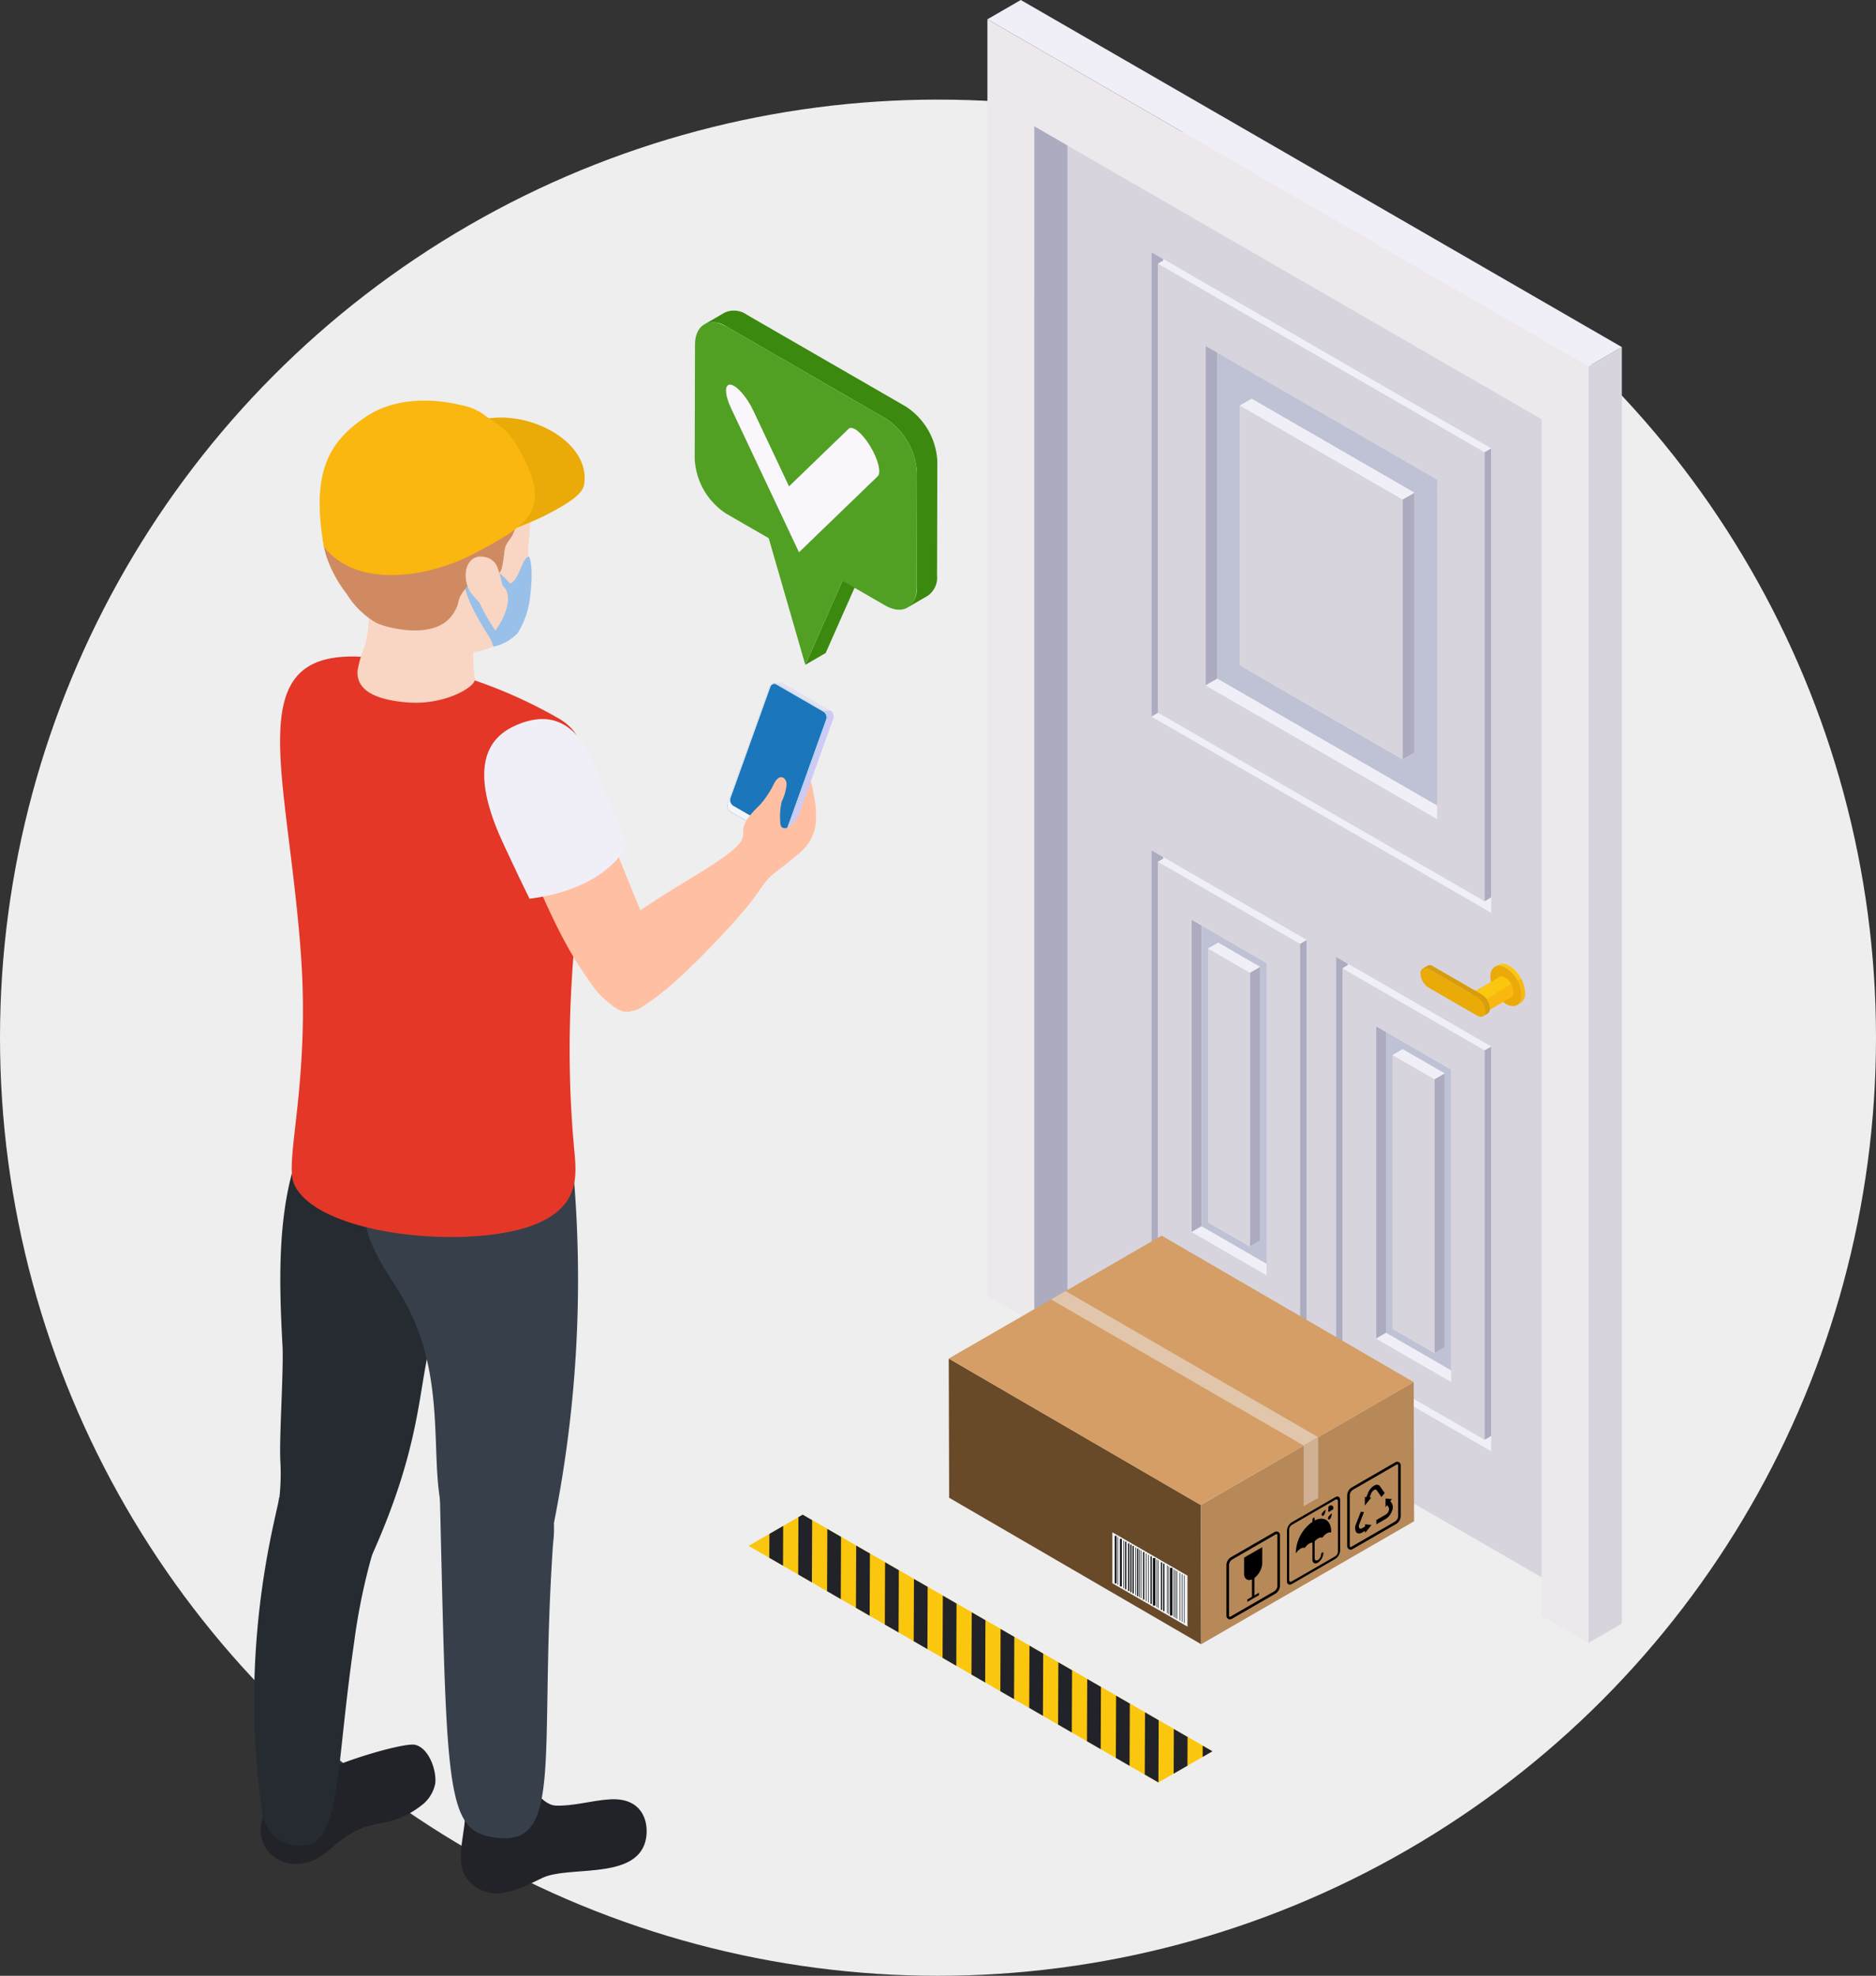 <svg xmlns="http://www.w3.org/2000/svg" xmlns:xlink="http://www.w3.org/1999/xlink" width="180" height="189.556" viewBox="0 0 180 189.556"><rect x="0" y="0" width="180" height="189.556" fill="#333333" stroke="none"/><defs><clipPath id="a"><path d="M609.38,278.716l-.33.191a1.058,1.058,0,0,1,1.07.106l.33-.191A1.058,1.058,0,0,0,609.38,278.716Z" transform="translate(-609.05 -278.614)" fill="none"/></clipPath><clipPath id="b"><path d="M610.959,282.533l.33-.191a1.057,1.057,0,0,0,.438-.967,3.3,3.3,0,0,0-1.5-2.6l-.33.191a3.3,3.3,0,0,1,1.5,2.6A1.053,1.053,0,0,1,610.959,282.533Z" transform="translate(-609.9 -278.779)" fill="none"/></clipPath><clipPath id="c"><path d="M609.921,279.641l-2.637,1.532a.569.569,0,0,1,.571.057l2.637-1.533A.566.566,0,0,0,609.921,279.641Z" transform="translate(-607.284 -279.587)" fill="none"/></clipPath><clipPath id="d"><path d="M608.3,283.106l2.637-1.532a.56.56,0,0,0,.234-.516,1.759,1.759,0,0,0-.8-1.383l-2.637,1.533a1.756,1.756,0,0,1,.8,1.382A.559.559,0,0,1,608.3,283.106Z" transform="translate(-607.738 -279.674)" fill="none"/></clipPath><clipPath id="e"><path d="M604,278.788l-.442.257a.546.546,0,0,1,.55.053l.442-.257A.546.546,0,0,0,604,278.788Z" transform="translate(-603.555 -278.735)" fill="#d79d0d"/></clipPath><clipPath id="f"><path d="M608.254,283.049l.442-.257a.541.541,0,0,0,.225-.493,1.7,1.7,0,0,0-.768-1.333l-.442.257a1.7,1.7,0,0,1,.768,1.333A.541.541,0,0,1,608.254,283.049Z" transform="translate(-607.711 -280.966)" fill="none"/></clipPath><clipPath id="g"><path d="M557.867,287.03l-.6.065a.5.5,0,0,0,.4-.352l.6-.065A.5.5,0,0,1,557.867,287.03Z" transform="translate(-557.266 -286.678)" fill="#cccbf6"/></clipPath><clipPath id="h"><path d="M556.849,277.666l.6-.065a.442.442,0,0,1,.268.06l-.6.065A.436.436,0,0,0,556.849,277.666Z" transform="translate(-556.849 -277.599)" fill="#e3e2f2"/></clipPath><clipPath id="i"><path d="M559.826,279.324l.6-.063a.714.714,0,0,1,.268.836l-.6.063A.712.712,0,0,0,559.826,279.324Z" transform="translate(-559.826 -279.261)" fill="#cccbf6"/></clipPath></defs><g transform="translate(-1221 -1799.444)"><circle cx="90" cy="90" r="90" transform="translate(1221 1809)" fill="#eee"/><g transform="translate(732.945 1594.277)"><g transform="translate(582.795 205.167)"><path d="M593.137,303.341l-7.215-4.166.961-.555,6.254,3.611Z" transform="translate(-566.342 -180.978)" fill="#f0eff8"/><path d="M585.922,305.223V275.251l.961.555v28.862Z" transform="translate(-566.342 -187.027)" fill="#adabc0"/><path d="M586.685,304.554V275.692l6.254,3.612v28.861Zm.641-26.643v26.273l4.012,2.316.961-.555V279.674l-4.012-2.316Z" transform="translate(-566.145 -186.913)" fill="#bec2d4"/><path d="M607.2,311.461l-7.216-4.166.961-.555,6.254,3.611Z" transform="translate(-562.702 -178.877)" fill="#f0eff8"/><path d="M599.986,313.343V283.372l.961.555v28.862Z" transform="translate(-562.702 -184.925)" fill="#adabc0"/><path d="M600.75,312.674V283.813l6.254,3.61v28.862Zm.639-.37,4.012,2.317.962-.556V287.793l-4.012-2.316-.962.555Z" transform="translate(-562.504 -184.811)" fill="#bec2d4"/><path d="M619.385,231.617V354.089l-3.2,1.85V233.467Z" transform="translate(-558.51 -198.321)" fill="#d7d4dd"/><path d="M621.974,353.629l-45.5-26.268V216.245l45.5,26.268Zm-37.439-30.921,14.878,8.59v-38.82l-13.623-7.865-.135-.078-1.12-.647Zm0-51.667,32.582,18.812V245.316L585.79,227.23l-.135-.078-1.12-.647Zm17.7,61.889,14.878,8.59V302.7L603.5,294.835l-.135-.078-1.122-.647Z" transform="translate(-568.787 -202.299)" fill="#d7d4dd"/><path d="M577.135,216.625V327.741l-3.2,1.85V214.776Z" transform="translate(-569.446 -202.68)" fill="#adabc0"/><path d="M573.572,205.167l57.671,33.3-3.2,1.85-57.672-33.3Z" transform="translate(-570.368 -205.167)" fill="#f0eff8"/><path d="M574.853,331.7l-4.485-2.589V206.636l57.672,33.3V362.4l-4.485-2.589V245l-45.5-26.268-3.2-1.849Z" transform="translate(-570.368 -204.787)" fill="#ece8ec"/><path d="M597.756,309.482l-14.879-8.59.628-.362,13.623,7.865.493-.285.135.078Z" transform="translate(-567.13 -180.484)" fill="#f0eff8"/><path d="M582.878,308.8V269.98l1.121.647v.155l-.493.285v37.37Z" transform="translate(-567.13 -188.391)" fill="#adabc0"/><path d="M583.768,270.649v-.155l.135.078Z" transform="translate(-566.9 -188.258)" fill="#f0eff8"/><path d="M594.725,306.645l-.135-.078.135-.078Z" transform="translate(-564.099 -178.941)" fill="#f0eff8"/><path d="M583.376,308.214v-37.37L597,278.709v37.37Zm3.2-1.849,7.216,4.165V280.558l-6.254-3.612-.962-.555Z" transform="translate(-567.001 -188.168)" fill="#d7d4dd"/><path d="M594.2,314.536v-37.37l.628-.363v37.37l-.135.078Z" transform="translate(-564.2 -186.625)" fill="#adabc0"/><path d="M597,278.783l-13.623-7.865.493-.285.135-.078,13.623,7.865Z" transform="translate(-567.001 -188.242)" fill="#f0eff8"/><path d="M615.461,278.66l-32.583-18.812.628-.363,31.327,18.087.494-.285.134.078Z" transform="translate(-567.13 -191.107)" fill="#f0eff8"/><path d="M582.878,268.931V224.4l1.121.647v.155l-.493.285v43.086Z" transform="translate(-567.13 -200.19)" fill="#adabc0"/><path d="M614.7,286.432l-31.327-18.087V225.259L614.7,243.346Zm-26.769-20.718,22.212,12.824V245.977L589.056,233.8l-1.122-.647Z" transform="translate(-567.001 -199.966)" fill="#d7d4dd"/><path d="M608.263,282.787V239.7l.628-.362v43.085l-.134.078Z" transform="translate(-560.56 -196.322)" fill="#adabc0"/><path d="M614.7,243.42l-31.327-18.087.493-.285.135-.078,31.327,18.087Z" transform="translate(-567.001 -200.041)" fill="#f0eff8"/><path d="M608.789,273.721l-.134-.078.134-.078Z" transform="translate(-560.458 -187.463)" fill="#f0eff8"/><path d="M583.768,225.065v-.155l.135.078Z" transform="translate(-566.9 -200.057)" fill="#f0eff8"/><path d="M611.821,317.6l-14.878-8.59.628-.363,13.622,7.865.494-.285.134.078Z" transform="translate(-563.49 -178.382)" fill="#f0eff8"/><path d="M596.942,316.92V278.1l1.121.647v.155l-.493.285v37.37Z" transform="translate(-563.49 -186.29)" fill="#adabc0"/><path d="M597.441,316.334v-37.37l13.622,7.865V324.2Zm3.2-1.849,7.216,4.165V288.678l-6.254-3.61-.962-.555Z" transform="translate(-563.361 -186.066)" fill="#d7d4dd"/><path d="M608.263,322.657v-37.37l.628-.362v37.37l-.134.078Z" transform="translate(-560.56 -184.523)" fill="#adabc0"/><path d="M611.063,286.9l-13.622-7.865.493-.285.134-.078,13.623,7.865Z" transform="translate(-563.361 -186.14)" fill="#f0eff8"/><path d="M597.833,278.77v-.155l.134.078Z" transform="translate(-563.259 -186.157)" fill="#f0eff8"/><path d="M608.789,314.765l-.134-.078.134-.078Z" transform="translate(-560.458 -176.84)" fill="#f0eff8"/><path d="M609.209,270.353,587,257.529l1.121-.647,21.09,12.176Z" transform="translate(-566.064 -191.782)" fill="#f0eff8"/><path d="M587,264.09V231.53l1.121.647v31.266Z" transform="translate(-566.064 -198.343)" fill="#adabc0"/><path d="M608.979,275.486l-21.09-12.177V232.044l21.09,12.177Zm-18.91-13.435,15.608,9.012,1.122-.648V245.481l-15.608-9.012-1.122.647Z" transform="translate(-565.833 -198.21)" fill="#bec2d4"/><path d="M605.228,270.019l-15.608-9.011V236.073l15.608,9.011Z" transform="translate(-565.385 -197.167)" fill="#d7d4dd"/><path d="M603.14,267.652l-1.121.648V243.365l1.121-.647Z" transform="translate(-562.176 -195.448)" fill="#adabc0"/><path d="M590.742,235.559l15.608,9.011-1.121.647-15.608-9.011Z" transform="translate(-565.385 -197.3)" fill="#f0eff8"/><path d="M587.194,303.728V277.456l4.012,2.316v26.272Z" transform="translate(-566.013 -186.456)" fill="#d7d4dd"/><path d="M590.381,305.682V279.41l.961-.555v26.273Z" transform="translate(-565.188 -186.094)" fill="#adabc0"/><path d="M591.206,279.886l-4.012-2.316.961-.555,4.012,2.316Z" transform="translate(-566.013 -186.571)" fill="#f0eff8"/><path d="M605.271,314.165l-4.012-2.317V285.576l4.012,2.316Z" transform="translate(-562.373 -184.355)" fill="#d7d4dd"/><path d="M604.446,313.8V287.53l.961-.555v26.273Z" transform="translate(-561.548 -183.992)" fill="#adabc0"/><path d="M605.271,288.006l-4.012-2.316.961-.555,4.012,2.316Z" transform="translate(-562.373 -184.469)" fill="#f0eff8"/><g transform="translate(41.552 92.458)"><g transform="translate(6.703)"><g style="isolation:isolate"><g transform="translate(0.439)" style="isolation:isolate"><g clip-path="url(#a)"><g transform="translate(0 0)" style="isolation:isolate"><path d="M610.081,279.013l.33-.191a1.194,1.194,0,0,0-.88-.183l-.33.191a1.2,1.2,0,0,1,.88.183Z" transform="translate(-609.011 -278.614)" fill="#fbc70e"/><path d="M609.24,278.825l.33-.191a.7.7,0,0,0-.19.077l-.33.191a.722.722,0,0,1,.19-.077Z" transform="translate(-609.05 -278.609)" fill="#fab70f"/></g></g></g><g transform="translate(1.509 0.207)" style="isolation:isolate"><g clip-path="url(#b)"><g style="isolation:isolate"><path d="M610.741,282.289l.33-.191a1.057,1.057,0,0,0,.438-.967,3.015,3.015,0,0,0-.4-1.409l-.33.191a3,3,0,0,1,.4,1.409,1.053,1.053,0,0,1-.439.967Z" transform="translate(-609.682 -278.535)" fill="#fab70f"/><path d="M611,280.157l.33-.191a3.083,3.083,0,0,0-1.1-1.187l-.33.191a3.083,3.083,0,0,1,1.1,1.187Z" transform="translate(-609.9 -278.779)" fill="#fbc70e"/></g></g></g><g transform="translate(0 0.192)"><path d="M610.21,278.974c-.832-.481-1.507-.094-1.509.86a3.3,3.3,0,0,0,1.5,2.6c.83.478,1.5.094,1.507-.862A3.3,3.3,0,0,0,610.21,278.974Z" transform="translate(-608.701 -278.767)" fill="#eaaa08"/></g></g></g><g transform="translate(4.685 1.224)"><g style="isolation:isolate"><g transform="translate(0.234)" style="isolation:isolate"><g clip-path="url(#c)"><g transform="translate(0 0)" style="isolation:isolate"><path d="M607.835,281.23l2.637-1.533a.644.644,0,0,0-.47-.1l-2.637,1.533a.632.632,0,0,1,.469.1Z" transform="translate(-607.263 -279.587)" fill="#fbc70e"/><path d="M607.386,281.13l2.637-1.533a.36.36,0,0,0-.1.042l-2.637,1.532a.4.4,0,0,1,.1-.04Z" transform="translate(-607.284 -279.584)" fill="#fab70f"/></g></g></g><g transform="translate(0.806 0.11)" style="isolation:isolate"><g clip-path="url(#d)"><g style="isolation:isolate"><path d="M608.188,282.975l2.637-1.532a.561.561,0,0,0,.234-.516,1.592,1.592,0,0,0-.211-.748l-2.637,1.533a1.587,1.587,0,0,1,.211.746.559.559,0,0,1-.234.516Z" transform="translate(-607.622 -279.543)" fill="#fab70f"/><path d="M608.327,281.843l2.637-1.533a1.658,1.658,0,0,0-.589-.636l-2.637,1.533a1.647,1.647,0,0,1,.589.636Z" transform="translate(-607.738 -279.674)" fill="#fbc70e"/></g></g></g><g transform="translate(0 1.533)"><path d="M607.9,280.915c-.442-.256-.8-.053-.806.456a1.763,1.763,0,0,0,.8,1.386c.446.257.8.053.806-.46A1.757,1.757,0,0,0,607.9,280.915Z" transform="translate(-607.098 -280.804)" fill="#eaaa08"/></g></g></g><g transform="translate(0 0.152)"><g style="isolation:isolate"><g transform="translate(0.225)"><path d="M604,278.788l-.442.257a.546.546,0,0,1,.55.053l.442-.257A.546.546,0,0,0,604,278.788Z" transform="translate(-603.555 -278.735)" fill="#d79d0d"/><g clip-path="url(#e)"><g transform="translate(0 0)" style="isolation:isolate"><path d="M604.085,279.1l.442-.257a.616.616,0,0,0-.451-.093l-.442.257a.616.616,0,0,1,.451.093Z" transform="translate(-603.535 -278.735)" fill="#d79d0d"/><path d="M603.654,279l.442-.257a.4.4,0,0,0-.1.04l-.442.257a.4.4,0,0,1,.1-.04Z" transform="translate(-603.555 -278.733)" fill="#d79d0d"/></g></g></g><g transform="translate(0.776 0.105)"><path d="M608.674,281.778l.442-.257-4.682-2.7-.442.257Z" transform="translate(-603.992 -278.819)" fill="#d79d0d"/></g><g transform="translate(5.457 2.808)" style="isolation:isolate"><g clip-path="url(#f)"><path d="M608.142,282.924l.442-.257a.541.541,0,0,0,.225-.493,1.549,1.549,0,0,0-.205-.724l-.442.257a1.541,1.541,0,0,1,.205.724.541.541,0,0,1-.225.493Z" transform="translate(-607.6 -280.841)" fill="#d79d0d"/><path d="M608.274,281.832l.442-.257a1.592,1.592,0,0,0-.563-.609l-.442.257a1.592,1.592,0,0,1,.563.609Z" transform="translate(-607.711 -280.966)" fill="#d79d0d"/></g></g><g transform="translate(0 0.256)"><path d="M604.151,279.045c-.424-.246-.774-.049-.775.442a1.7,1.7,0,0,0,.77,1.332l4.682,2.7c.424.244.772.047.773-.441a1.7,1.7,0,0,0-.768-1.333Z" transform="translate(-603.376 -278.939)" fill="#eaaa08"/></g></g></g></g></g><g transform="translate(579.087 323.712)"><g style="isolation:isolate"><g transform="translate(0 11.794)"><path d="M567.423,308.707l.038,13.355,24.178,14.051-.038-13.355Z" transform="translate(-567.423 -308.707)" fill="#684928"/></g><g transform="translate(15.7 28.457)"><path d="M587.1,331l-7.21-4.162v-4.891l7.209,4.162Z" transform="translate(-579.894 -321.944)" fill="#f2f4f7"/><g transform="translate(0.231 0.346)"><path d="M582.093,323.354h.05v4.563h-.049Zm-.144-.082H582v4.563h-.05Z" transform="translate(-579.594 -321.946)"/><rect width="0.109" height="4.563" transform="translate(2.719 1.553)"/><path d="M582.674,323.69h.049v4.563h-.049Zm-.215-.123h.05v4.563h-.05Z" transform="translate(-579.461 -321.87)"/><rect width="0.109" height="4.563" transform="translate(3.433 1.965)"/><rect width="0.227" height="4.563" transform="translate(3.659 2.13)"/><path d="M583.4,324.107h.049v4.563H583.4Zm-.143-.082h.05v4.563h-.05Z" transform="translate(-579.256 -321.751)"/><path d="M583.812,324.361h.109v4.563h-.109Zm-.214-.123h.109V328.8H583.6Z" transform="translate(-579.167 -321.696)"/><path d="M584.189,324.566h.05v4.563h-.05Zm-.142-.083h.05v4.563h-.05Z" transform="translate(-579.05 -321.633)"/><rect width="0.227" height="4.563" transform="translate(5.301 3.077)"/><path d="M585.557,325.355h.05v4.563h-.05Zm-.214-.123h.05v4.563h-.05Zm-.214-.123h.05v4.563h-.05Zm-.286,4.4v-4.563h.05v4.563Zm-.142-4.646h.05v4.563h-.05Zm-.143-.082h.05v4.563h-.05Z" transform="translate(-578.918 -321.556)"/><rect width="0.168" height="4.563"/><rect width="0.05" height="4.563" transform="translate(0.273 0.124)"/><rect width="0.168" height="4.563" transform="translate(0.499 0.288)"/><rect width="0.05" height="4.563" transform="translate(0.844 0.453)"/><path d="M582.022,323.327h.11v4.563h-.11Zm-.442-.254h.11v4.563h-.11Zm-.214,4.439V322.95h.11v4.562Zm-.214-.123v-4.563h.109v4.563Zm-.286-4.728h.109v4.563h-.109Z" transform="translate(-579.874 -322.104)"/><rect width="0.05" height="4.563" transform="translate(1.986 1.112)"/></g></g><g transform="translate(24.178 14.051)"><path d="M586.63,322.294l.038,13.355L607.1,323.854l-.038-13.355Z" transform="translate(-586.63 -310.5)" fill="#b78858"/></g><path d="M567.423,311.132,591.6,325.183l20.428-11.794-24.178-14.051Z" transform="translate(-567.423 -299.338)" fill="#d49e66"/></g><path d="M600.847,317.579l-1.39.808-24.235-14.019,1.39-.808Z" transform="translate(-565.404 -298.245)" fill="#e1c6ab"/><path d="M595.864,314.7v5.832l-1.39.8v-5.824Z" transform="translate(-560.421 -295.362)" fill="#d0b193"/><g transform="translate(26.641 21.699)"><g transform="translate(11.588)"><g transform="translate(0.763 2.204)"><g transform="translate(0.931)"><g transform="translate(0.101)"><path d="M600.711,319.5l.307-.384-.449-.645c-.121-.172-.337-.193-.579-.054a1.447,1.447,0,0,0-.578.723l-.2.5.307.029.2-.5a.675.675,0,0,1,.271-.337c.113-.065.214-.055.271.025Z" transform="translate(-599.217 -318.326)"/></g><g transform="translate(0 1.169)"><path d="M599.136,319.255v.822l.614-.766Z" transform="translate(-599.136 -319.255)"/></g></g><g transform="translate(2.042 1.321)"><g transform="translate(0 0.173)"><path d="M600.019,321.808l.9-.52a1.445,1.445,0,0,0,.579-.721.861.861,0,0,0,0-.775l-.2-.279-.308.384.2.279a.4.4,0,0,1,0,.363.676.676,0,0,1-.271.337l-.9.52Z" transform="translate(-600.019 -319.512)"/></g><g transform="translate(0.875)"><path d="M601.328,319.431l-.614-.056v.822Z" transform="translate(-600.714 -319.375)"/></g></g><g transform="translate(0 2.59)"><path d="M599.066,322.376l.39-.225v-.413l-.39.225c-.113.065-.214.055-.271-.025a.4.4,0,0,1,0-.363l.451-1.164-.308-.028-.449,1.163a.86.86,0,0,0,0,.775C598.609,322.494,598.824,322.514,599.066,322.376Z" transform="translate(-598.397 -320.383)"/><g transform="translate(0.955 1.209)"><path d="M599.156,322.166l.614-.766-.614-.057Z" transform="translate(-599.156 -321.344)"/></g></g></g><path d="M597.958,324.96a.376.376,0,0,1-.167-.34v-4.843a.916.916,0,0,1,.419-.728l4.174-2.411a.34.34,0,0,1,.542.316V321.8a.913.913,0,0,1-.418.726l-4.176,2.411a.447.447,0,0,1-.221.065A.307.307,0,0,1,597.958,324.96Zm4.551-8.106-4.176,2.409a.666.666,0,0,0-.295.514v4.843a.15.15,0,0,0,.043.126.147.147,0,0,0,.128-.025l4.174-2.411a.665.665,0,0,0,.3-.512v-4.843c0-.063-.016-.111-.044-.126a.057.057,0,0,0-.03-.008A.2.2,0,0,0,602.509,316.855Z" transform="translate(-597.791 -316.575)"/></g><g transform="translate(5.811 3.33)"><g transform="translate(0.856 0.878)"><g transform="translate(1.585 1.147)"><path d="M595.665,325.149a1.161,1.161,0,0,0,.524-.91c0-.068-.048-.1-.107-.062a.236.236,0,0,0-.107.185.69.69,0,0,1-.31.54c-.171.1-.311.018-.311-.181v-3.815c0-.068-.048-.1-.106-.062a.234.234,0,0,0-.107.185v3.816C595.141,325.179,595.375,325.317,595.665,325.149Z" transform="translate(-595.141 -320.829)"/></g><g transform="translate(0 1.25)"><path d="M595.574,321.141c.914-.529,1.659-.116,1.691.918v.181c-.238-.076-.589.128-.826.476l-.009.013-.009,0c-.237-.074-.588.128-.826.477l-.008.013-.009,0c-.237-.076-.588.127-.826.476l-.008.013a.531.531,0,0,0-.413.081,1.3,1.3,0,0,0-.423.41l-.028.042v-.223A3.765,3.765,0,0,1,595.574,321.141Z" transform="translate(-593.882 -320.911)"/></g><g transform="translate(2.472 0.393)"><g transform="translate(0.602 0.351)"><path d="M596.585,320.961a1.2,1.2,0,0,0,.117-.452,1.176,1.176,0,0,0-.332.327c-.062.108-.059.214,0,.249S596.525,321.064,596.585,320.961Z" transform="translate(-596.324 -320.509)"/></g><path d="M596.105,320.682a1.174,1.174,0,0,0,.117-.452,1.16,1.16,0,0,0-.331.327c-.063.108-.059.214,0,.249S596.046,320.785,596.105,320.682Z" transform="translate(-595.846 -320.23)"/></g><g transform="translate(3.089)"><path d="M596.6,320.371a.243.243,0,1,0-.214-.125c-.063.108-.059.214,0,.249S596.536,320.474,596.6,320.371Z" transform="translate(-596.336 -319.918)"/></g></g><path d="M593.2,327.342V322.5a1.029,1.029,0,0,1,.463-.806l4.176-2.409c.255-.149.463-.026.463.269V324.4a1.027,1.027,0,0,1-.463.806l-4.176,2.411C593.41,327.76,593.2,327.638,593.2,327.342Zm.463-5.4a.555.555,0,0,0-.249.434v4.843c0,.16.112.225.249.146l4.176-2.411a.553.553,0,0,0,.25-.434v-4.843c0-.16-.112-.225-.25-.146Z" transform="translate(-593.202 -319.221)"/></g><g transform="translate(0 6.69)"><g transform="translate(1.694 1.499)"><path d="M591.679,323.08V324.6a1.943,1.943,0,0,1-.874,1.517c-.48.277-.874.048-.874-.509v-1.523Z" transform="translate(-589.932 -323.08)"/><path d="M590.534,327.542l.232-.134v-2.72l-.232.134Z" transform="translate(-589.776 -322.664)"/><path d="M590.185,327.425l1.111-.642v-.227l-1.111.642Z" transform="translate(-589.867 -322.18)"/></g><path d="M588.753,330.274a.371.371,0,0,1-.167-.339v-4.844a.912.912,0,0,1,.419-.726l4.174-2.411a.339.339,0,0,1,.543.315v4.843a.916.916,0,0,1-.418.728l-4.175,2.411a.449.449,0,0,1-.222.064A.3.3,0,0,1,588.753,330.274Zm4.426-2.649a.668.668,0,0,0,.3-.514v-4.843a.146.146,0,0,0-.044-.125.139.139,0,0,0-.127.024l-4.175,2.411a.664.664,0,0,0-.295.512v4.844a.1.1,0,0,0,.171.1Z" transform="translate(-588.586 -321.89)"/></g></g></g><g transform="translate(512.44 234.959)"><path d="M527.321,346.367c2.312-3.031,12.576-5.974,13.849-5.716,1.388.283,2.146,2.57,1.959,3.771a3.476,3.476,0,0,1-1.38,2.1,8.413,8.413,0,0,1-3.713,1.639c-4.594.69-4.793,3.687-8.05,3.92C527.371,352.271,525.009,349.394,527.321,346.367Z" transform="translate(-525.763 -203.054)" fill="#222229"/><path d="M540.132,304.219c5.143-.133,5.543,1.768,5.454,4.591a38.316,38.316,0,0,1-2.6,14.35c-2.215,5.662-.891,10.819-6.627,23.355-.984,2.166-2.109,3.2-5.827,2.024-5.839-1.851-2.32-4.442-2.711-11.512-.131-2.379.336-8.855.2-11.236-.381-6.988-.627-15.483,3-21.556.472-.789.936-2.388,3.105-1.445C536.046,303.619,535.674,304.332,540.132,304.219Z" transform="translate(-525.304 -226.56)" fill="#252b31"/><path d="M536.679,330.758c-.634-1.216-2.612-1.445-3.312-1.25-.551.155-4.006-2.559-4.992-3.553.251.251-4.064,13.355-1.631,30.031.574,3.908,4.333,3.732,5.248,2.924,2.265-1.995,1.956-7.641,3.6-19.038a59.131,59.131,0,0,1,2.526-11.009Z" transform="translate(-525.998 -212.103)" fill="#252b31"/><path d="M538.656,347.626c.01-1.66-.186-1.6,1.043-4.715,2.557-6.522,4.649,3.4,7.668,3.542,1.662.074,3.53-.5,5.215-.6,3.585-.213,3.858,2.927,3.283,4.377-1.306,3.3-7.311,2-9.758,3.155-2.169,1.025-4.692,2.5-6.884.5-1.723-1.573-.593-4.413-.566-6.26Z" transform="translate(-518.436 -203.019)" fill="#222229"/><path d="M543.449,302.243c5.6-1.025,8.62-1.246,9.315,8.124a118.924,118.924,0,0,1-1.893,32.816c-.879,4.13-7.671,4.432-9.8,1.19-2.9-4.416.118-13.4-4.282-21.8-1.164-2.224-2.814-4.2-3.653-6.571-.921-2.594-1.431-9.1.9-11.189C535.26,303.714,537.837,303.271,543.449,302.243Z" transform="translate(-522.077 -227.016)" fill="#37404a"/><path d="M547.9,331.692c-1.435,21.1,1.325,29.772-6.331,28.028-4.119-.939-3.881-6.579-4.576-34.7a1.374,1.374,0,0,1,.58-1.093c.432-.3,9.244,2.746,10.153,3.723a12,12,0,0,1,.175,4.039Z" transform="translate(-519.223 -213.364)" fill="#37404a"/><path d="M554.218,281.967a45.841,45.841,0,0,0-17.321-5.746c-13.7-1.712-8.7,10.007-7.366,28.323.907,12.437-1.629,19.984-.647,22.137,2.323,5.092,17.472,6.372,23.438,3.726,3.91-1.733,3.679-4.5,3.448-6.951C553.5,299.177,560.957,285.687,554.218,281.967Z" transform="translate(-525.05 -242.861)" fill="#e43727"/><path d="M543.314,277.315c.176-1.253,1.14-.968.645-2.1a6.139,6.139,0,0,0-1.9-2.475,4.557,4.557,0,0,0-2.971-.938c-.365.023-.608.231-.97.234a21.724,21.724,0,0,0-3.008-.018c-.992.15-1.911.228-1.9,1.332a13.358,13.358,0,0,1-.375,4.34,10.437,10.437,0,0,0-.694,2.334c-.123,1.594,1.151,2.774,4.786,3.061,3.619.288,6.572-1.515,6.475-2.256A13.632,13.632,0,0,1,543.314,277.315Z" transform="translate(-522.217 -245.487)" fill="#f9d5c3"/><path d="M548.13,266.413a5.074,5.074,0,0,1,1.24,2.48c.339,2.121-.512,4.313-.027,6.417.47,2.038-.383,6.684-4.466,7.906-2.066.617-6.159-.053-7.477-.664a10.428,10.428,0,0,1-4.005-4.111C524.737,265.148,542.277,259.515,548.13,266.413Z" transform="translate(-522.893 -250.629)" fill="#f9d5c3"/><g transform="translate(20.194 23.602)"><path d="M543.62,270.121c.462,1.007.168,3.593.01,4.489a8.076,8.076,0,0,1-1.109,2.866,4.473,4.473,0,0,1-2.321,1.29c.33-1.109-.168-1.065.128-1.461,1.334-1.786,1.6-3.553.9-4.24-.326-.322-.184-.349-.229-.467C542.68,273.5,542.746,270.226,543.62,270.121Z" transform="translate(-537.438 -270.121)" fill="#99c0e8"/><path d="M542.006,277.367c-.234-.076-.144-.157-.959-1.369a20.491,20.491,0,0,1-1.786-3.622c-.054-.377-.039-1.186-.281-1.23-.134-.024-.281.115-.343.217-.847,1.408,2.253,5.809,2.368,6.1a4.482,4.482,0,0,1,.247.679S542.136,277.409,542.006,277.367Z" transform="translate(-538.491 -269.492)" fill="#99c0e8"/><path d="M543.37,273.107l-.583.018c-.082,0-.354-.3-.42-.36-.364-.3-1.224-1.746-2.662-1.017-.55.278-.427.561-.622.934a.164.164,0,0,1-.07.078c-.076.036-.154-.044-.194-.116-.593-1.072.53-2.622,2.407-1.615a5.983,5.983,0,0,1,1.736,1.613C543.015,272.7,543.3,273.109,543.37,273.107Z" transform="translate(-538.388 -269.763)" fill="#99c0e8"/></g><path d="M535.082,262.215a10.129,10.129,0,0,1,4.534-1.167,7.224,7.224,0,0,1,4.409,1,10.955,10.955,0,0,1,4.893,6.852,7.786,7.786,0,0,1-.58,4.568c-.231.571-.7.884-.828,1.5-.121.58-.116,1.18-.267,1.754a1.117,1.117,0,0,1-.833.9,6.952,6.952,0,0,1-1.194.142,2.785,2.785,0,0,0-1.507,1.091,3.026,3.026,0,0,0-.57.926c-.068.2-.1.412-.162.614a3.52,3.52,0,0,1-.789,1.279c-1.232,1.327-3.621,1.272-5.239.933a7.844,7.844,0,0,1-1.717-.5,8.125,8.125,0,0,1-2.913-2.84,11.986,11.986,0,0,1-1.8-3.221,6.882,6.882,0,0,1-.418-1.783C530.045,270.108,533.4,263.153,535.082,262.215Z" transform="translate(-523.467 -252.119)" fill="#d08a62"/><path d="M542.546,268.74c-.231.571-.7.884-.828,1.5a18.928,18.928,0,0,1-.317,1.925c-.094.3-.293.617-.606.638a.648.648,0,0,1-.37-.105,1.739,1.739,0,0,1-.682-1.041c-.081-.26-.147-.529-.243-.782a15.436,15.436,0,0,0,3.055-2.159Z" transform="translate(-517.675 -247.388)" fill="#d08a62"/><path d="M539.8,262.668c4.557-2.429,12.163,1.056,11.415,5.627-.15.915-1.409,1.78-3.816,3.008-.879.451-2.594,1.123-2.594,1.123a20.1,20.1,0,0,1-5.879-4.277,18.86,18.86,0,0,1-2.475-3.8S538.269,263.486,539.8,262.668Z" transform="translate(-519.554 -251.604)" fill="#eaaa08"/><path d="M530.283,274.868c-1.2-7.049.378-9.988,4.049-12.456,2.612-1.755,6.1-1.844,9.07-1.123a5.471,5.471,0,0,1,2.095.818c1.628,1.241,2.444,1.283,3.934,4.193,2.675,5.216.318,6.585-4.828,9.294C540.6,277.7,533.568,279.079,530.283,274.868Z" transform="translate(-523.601 -252.225)" fill="#fab70f"/><path d="M540.356,270.159c-1.61-.331-2.305,1.6-1.408,3.285a5.655,5.655,0,0,0,.6.742,2.407,2.407,0,0,0,.743.661c.375.205,1.238.478,1.5,0a3.007,3.007,0,0,0,.317-1.713,5.5,5.5,0,0,0-.25-1.173,6.972,6.972,0,0,0-.307-.925A1.6,1.6,0,0,0,540.356,270.159Z" transform="translate(-518.26 -246.519)" fill="#f9d5c3"/><g transform="translate(32.636 35.688)"><path d="M558.355,283.492c-.044-.252-.1-.551.05-.731s.394-.105.577.015a3.474,3.474,0,0,1,1.125,2.287,9.661,9.661,0,0,1,.218,3.081,4.395,4.395,0,0,1-1.725,2.84s-.606-3.611-.9-5.21A2.24,2.24,0,0,0,558.355,283.492Z" transform="translate(-539.091 -274.481)" fill="#ffbfa2"/><g transform="translate(12.782)"><g style="isolation:isolate"><g transform="translate(5.124 14.676)"><path d="M557.867,287.03l-.6.065a.5.5,0,0,0,.4-.352l.6-.065A.5.5,0,0,1,557.867,287.03Z" transform="translate(-557.266 -286.678)" fill="#cccbf6"/><g clip-path="url(#g)"><g style="isolation:isolate"><path d="M557.67,286.743l.6-.065a.5.5,0,0,1-.406.352l-.6.065a.5.5,0,0,0,.4-.352Z" transform="translate(-557.266 -286.678)" fill="#cccbf6"/></g></g></g><g transform="translate(4.45)"><path d="M556.849,277.666l.6-.065a.442.442,0,0,1,.268.06l-.6.065A.436.436,0,0,0,556.849,277.666Z" transform="translate(-556.849 -277.599)" fill="#e3e2f2"/><g clip-path="url(#h)"><g style="isolation:isolate"><path d="M556.849,277.666l.6-.065a.442.442,0,0,1,.268.06l-.6.065a.436.436,0,0,0-.267-.06Z" transform="translate(-556.849 -277.599)" fill="#e3e2f2"/></g></g></g><g transform="translate(4.716 0.063)"><path d="M557.014,277.7l.6-.064,4.545,2.625-.6.064Z" transform="translate(-557.014 -277.637)" fill="#e3e2f2"/></g><g transform="translate(5.528 3.522)"><path d="M561.519,279.842l.6-.064-4,11.154-.6.064Z" transform="translate(-557.516 -279.778)" fill="#cccbf6"/></g><g transform="translate(9.262 2.687)"><path d="M559.826,279.324l.6-.063a.714.714,0,0,1,.268.836l-.6.063A.712.712,0,0,0,559.826,279.324Z" transform="translate(-559.826 -279.261)" fill="#cccbf6"/><g clip-path="url(#i)"><g style="isolation:isolate"><path d="M559.826,279.324l.6-.063a.714.714,0,0,1,.268.836l-.6.063a.712.712,0,0,0-.268-.836Z" transform="translate(-559.826 -279.261)" fill="#cccbf6"/></g></g></g><g transform="translate(0 0.065)"><path d="M563.626,281.16l-4,11.155a.462.462,0,0,1-.672.293l-4.545-2.625a.712.712,0,0,1-.268-.836l4-11.155a.461.461,0,0,1,.672-.291l1.067.616.108.063,2.308,1.332.166.1.9.517A.712.712,0,0,1,563.626,281.16Z" transform="translate(-554.096 -277.638)" fill="#1b76bb"/></g></g><path d="M563.358,280.324l-.9-.517-.166-.1-2.308-1.332-.108-.063-1.067-.616a.461.461,0,0,0-.672.291l-4,11.155a.712.712,0,0,0,.268.836l4.545,2.625a.462.462,0,0,0,.672-.293l4-11.155A.712.712,0,0,0,563.358,280.324Zm.2.813-3.81,10.621a.421.421,0,0,1-.383.307.371.371,0,0,1-.189-.052l-4.545-2.625a.642.642,0,0,1-.238-.752l3.81-10.621a.42.42,0,0,1,.383-.309.372.372,0,0,1,.189.053l1.175.679,2.307,1.332.167.1.9.517A.642.642,0,0,1,563.562,281.137Z" transform="translate(-554.096 -277.574)" fill="#f4f4fb"/></g><path d="M547.71,298.33c2.3-2.311,7.038-4.9,9.779-6.685,5.392-3.512,1.025-2.358,4.589-5.766a8.613,8.613,0,0,0,1.377-2.093c.165-.293.423-.626.752-.561.278.055.419.378.432.659a4.624,4.624,0,0,1-.459,1.658,6.078,6.078,0,0,0-.149,1.891c0,.233.016.509.215.634a.62.62,0,0,0,.648-.112,2.505,2.505,0,0,0,.886-1.081c.029-.069.069-.152.144-.157a.184.184,0,0,1,.1.031,1.729,1.729,0,0,1,.787,1.649,3.863,3.863,0,0,1-.714,1.762,4.159,4.159,0,0,1-.383.464c-1.426,1.23-2.263,1.744-2.74,2.235-.879.905-.865,1.453-3.4,4.269-1.673,1.86-7.683,8.363-10.149,8.6C547.736,305.894,544.146,301.917,547.71,298.33Z" transform="translate(-546.189 -274.135)" fill="#ffbfa2"/></g><path d="M542.912,281.058c-2.838,1.422-2.651,5.134-.508,10.209,3.239,7.67,4.527,10.263,7.127,13.846.789,1.088,3.234,3.325,4.936,1.45,2.025-2.234.951-5.426.58-6.3-3.881-9.15-4.24-10.755-5.281-13.1C549.138,285.749,547.769,278.623,542.912,281.058Z" transform="translate(-516.882 -240.088)" fill="#ffbfa2"/><path d="M542.6,280.41c6.43-2.906,7.895,4.909,8.651,6.448.692,1.4,1.123,2.573,2.155,5.014-1.9,3.192-5.649,4.657-9.4,5.132-.739-1.489-1.558-3.217-2.522-5.287C538.92,286.2,538.839,282.107,542.6,280.41Z" transform="translate(-517.581 -240.573)" fill="#f0eff8"/><g transform="translate(42.273)"><g style="isolation:isolate"><g transform="translate(0.91)"><path d="M564.236,270.86l-3.569,8.063-1.951,1.134,3.569-8.062Z" transform="translate(-549.015 -246.064)" fill="#3b890e"/><path d="M554.665,255.724a2.138,2.138,0,0,1,2.155.21l15.243,8.8a6.654,6.654,0,0,1,3.018,5.227l-.026,10.979a2.12,2.12,0,0,1-.884,1.941l-1.951,1.133a2.117,2.117,0,0,0,.883-1.941l.027-10.977a6.654,6.654,0,0,0-3.018-5.227l-15.243-8.8a2.138,2.138,0,0,0-2.155-.21Z" transform="translate(-552.714 -255.52)" fill="#3b890e"/></g><g transform="translate(0 1.134)"><path d="M555.216,256.636c-1.673-.965-3.032-.191-3.039,1.731l-.026,10.977a6.651,6.651,0,0,0,3.018,5.229l4.081,2.355,3.511,12.151,3.569-8.063,4.081,2.357c1.673.965,3.032.191,3.037-1.731l.028-10.977a6.655,6.655,0,0,0-3.018-5.227Z" transform="translate(-552.151 -256.221)" fill="#51a023"/></g></g><path d="M561.01,276l-6.526-13.836c-.614-1.3-.635-2.31-.045-2.245s1.566,1.175,2.182,2.48l3.432,7.277,5.717-5.522c.365-.352,1.287.385,2.056,1.641s1.1,2.562.734,2.914Z" transform="translate(-551.005 -252.807)" fill="#f9f7fc"/></g></g><g transform="translate(559.88 350.482)"><path d="M557.366,320.6l39.313,22.7-5.2,3-39.312-22.7Z" transform="translate(-552.165 -320.604)" fill="#fbc70e"/><g transform="translate(1.99 0.005)"><path d="M587.711,338.749l-.933.539,0-1.075Z" transform="translate(-545.197 -316.051)" fill="#222229"/><path d="M584.566,341.224l.017-4.282,1.316.76-.011,2.758Z" transform="translate(-545.769 -316.38)" fill="#222229"/><path d="M583.7,336.431l-.025,5.965,0,0-1.311-.757.024-5.971Z" transform="translate(-546.34 -316.709)" fill="#222229"/><path d="M580.183,334.4l-.025,5.971,1.317.76.024-5.971Z" transform="translate(-546.91 -317.038)" fill="#222229"/><path d="M577.982,333.129l-.024,5.971,1.316.76.025-5.971Z" transform="translate(-547.479 -317.367)" fill="#222229"/><path d="M575.781,331.859l-.025,5.971,1.316.76.024-5.971Z" transform="translate(-548.049 -317.696)" fill="#222229"/><path d="M573.58,330.588l-.024,5.971,1.316.76.024-5.971Z" transform="translate(-548.619 -318.025)" fill="#222229"/><path d="M571.379,329.317l-.024,5.971,1.316.76.025-5.971Z" transform="translate(-549.189 -318.354)" fill="#222229"/><path d="M569.178,328.047l-.025,5.971,1.316.76.025-5.971Z" transform="translate(-549.758 -318.683)" fill="#222229"/><path d="M566.976,326.776l-.024,5.971,1.316.76.024-5.971Z" transform="translate(-550.328 -319.012)" fill="#222229"/><path d="M564.776,325.505l-.025,5.971,1.316.76.025-5.971Z" transform="translate(-550.898 -319.341)" fill="#222229"/><path d="M562.574,324.234l-.024,5.971,1.317.76.024-5.971Z" transform="translate(-551.467 -319.669)" fill="#222229"/><path d="M560.373,322.963l-.024,5.971,1.316.76.025-5.971Z" transform="translate(-552.037 -319.998)" fill="#222229"/><path d="M558.173,321.692l-.025,5.971,1.316.76.025-5.971Z" transform="translate(-552.607 -320.327)" fill="#222229"/><path d="M556.378,320.608l.909.525-.024,5.971-1.316-.76.022-5.5Z" transform="translate(-553.177 -320.608)" fill="#222229"/><path d="M555.078,321.465l-.016,3.817-1.316-.76.009-2.294Z" transform="translate(-553.746 -320.386)" fill="#222229"/></g></g></g></g></svg>